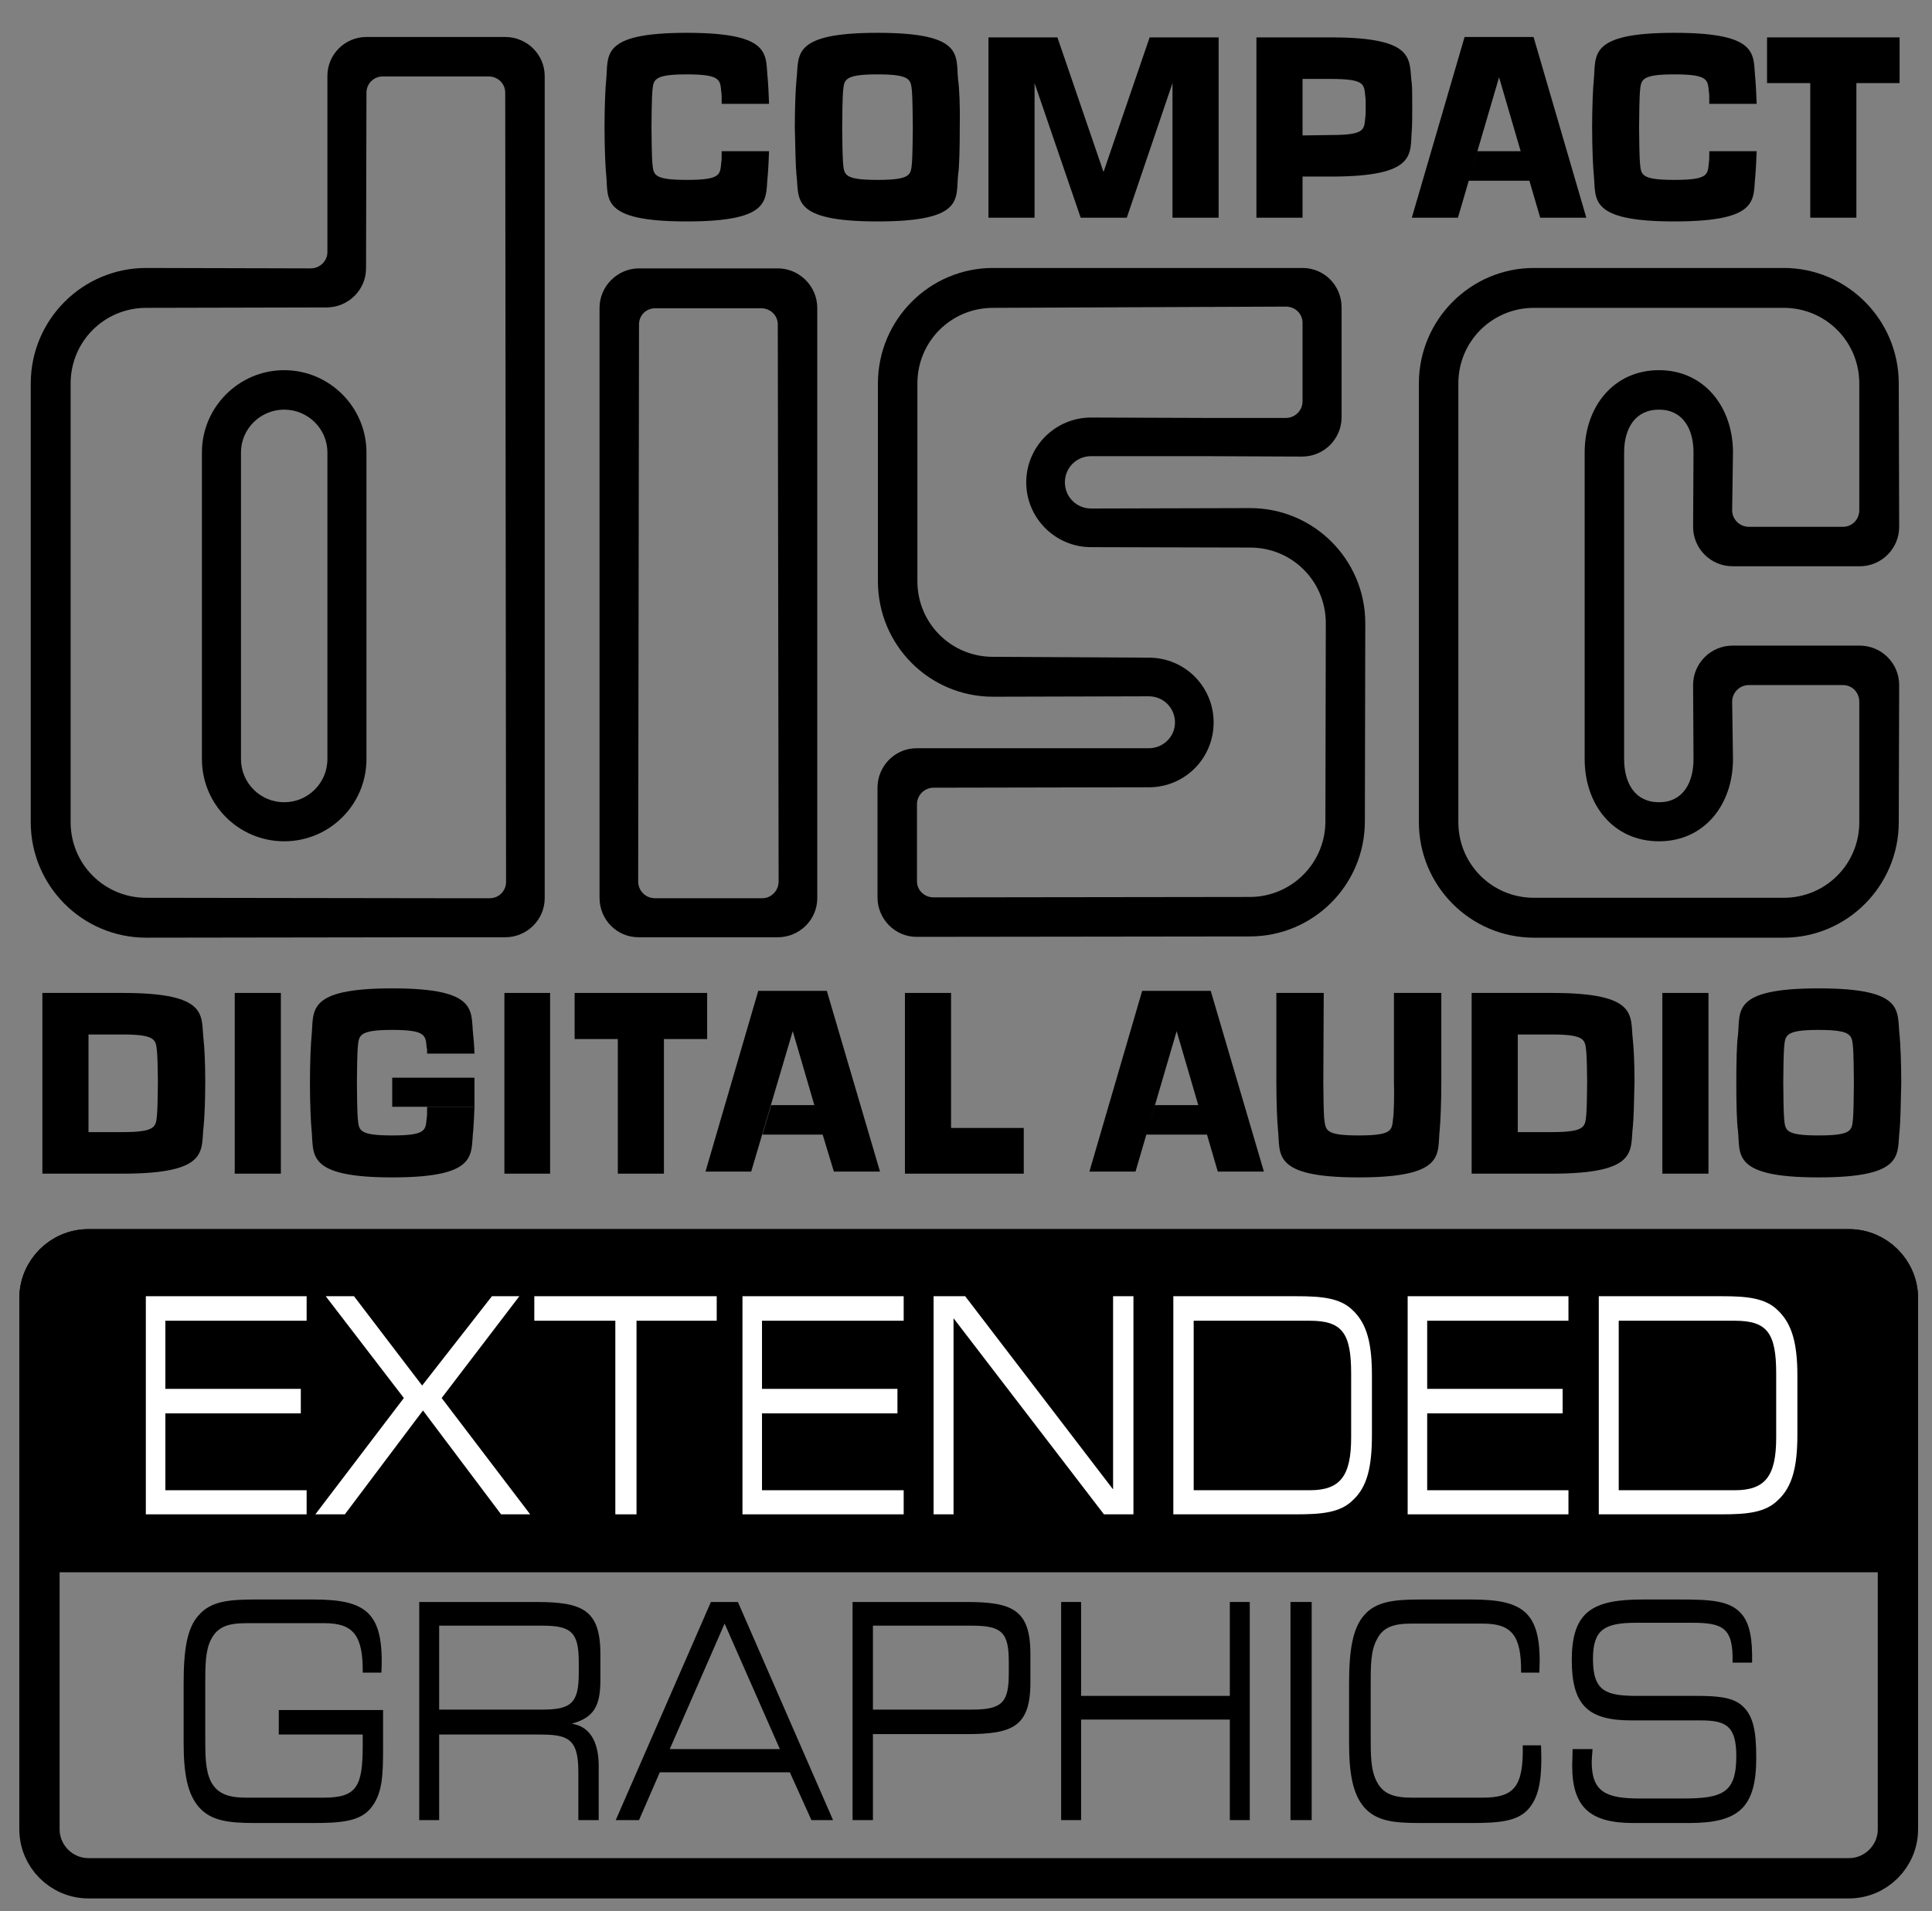 <?xml version="1.0" encoding="UTF-8" standalone="no"?>
<!-- Created with Inkscape (http://www.inkscape.org/) -->
<svg
   xmlns:svg="http://www.w3.org/2000/svg"
   xmlns="http://www.w3.org/2000/svg"
   version="1.0"
   width="4.65in"
   height="4.6in"
   viewBox="0 0 4.65 4.6"
   id="svg2275"
   xml:space="preserve">
 <rect x="0" y="0" width="4.65" height="4.6" fill="#808080" stroke="none"/>
 <defs
   id="defs2277">
  <style
   type="text/css"
   id="style2279" />
 </defs>
 <g
   id="Layer_x0020_1">
  
  <g
   id="_40602536">
   <path
   d="M 4.568,3.736 L 4.568,3.125 C 4.568,3.06 4.515,3.007 4.45,3.007 L 0.213,3.007 C 0.148,3.007 0.095,3.06 0.095,3.125 L 0.095,3.736 L 4.568,3.736 L 4.568,3.736 z "
   style="fill:black;stroke:black;stroke-width:0.097"
   id="_58961472" />
   <path
   d="M 4.45,4.521 C 4.515,4.521 4.568,4.468 4.568,4.403 L 4.568,3.125 C 4.568,3.06 4.515,3.007 4.45,3.007 L 0.213,3.007 C 0.148,3.007 0.095,3.06 0.095,3.125 L 0.095,4.403 C 0.095,4.468 0.148,4.521 0.213,4.521 L 4.45,4.521 L 4.45,4.521 z "
   style="fill:none;stroke:black;stroke-width:0.097"
   id="_58961520" />
   <path
   d="M 0.873,4.175 L 0.671,4.175 L 0.671,4.116 L 0.922,4.116 L 0.922,4.201 C 0.922,4.27 0.922,4.319 0.89,4.355 C 0.864,4.384 0.82,4.388 0.754,4.388 L 0.613,4.388 C 0.551,4.388 0.508,4.383 0.479,4.35 C 0.451,4.318 0.442,4.269 0.442,4.195 L 0.442,4.052 C 0.442,3.971 0.45,3.918 0.479,3.887 C 0.507,3.855 0.549,3.85 0.612,3.85 L 0.754,3.85 C 0.882,3.85 0.925,3.881 0.918,4.026 L 0.873,4.026 C 0.874,3.936 0.85,3.907 0.781,3.907 L 0.593,3.907 C 0.55,3.907 0.524,3.915 0.508,3.946 C 0.494,3.973 0.494,4.009 0.494,4.058 L 0.494,4.177 C 0.494,4.226 0.494,4.261 0.508,4.289 C 0.524,4.318 0.55,4.327 0.593,4.327 L 0.779,4.327 C 0.859,4.327 0.873,4.3 0.873,4.201 L 0.873,4.175 L 0.873,4.175 z "
   style="fill:black"
   id="_58847624" />
   <path
   d="M 1.009,3.856 L 1.29,3.856 C 1.401,3.856 1.445,3.874 1.445,3.981 L 1.445,4.044 C 1.445,4.106 1.43,4.134 1.376,4.149 C 1.418,4.155 1.441,4.19 1.441,4.251 L 1.441,4.381 L 1.392,4.381 L 1.392,4.264 C 1.392,4.182 1.364,4.175 1.296,4.175 L 1.057,4.175 L 1.057,4.381 L 1.009,4.381 L 1.009,3.856 L 1.009,3.856 z M 1.057,4.115 L 1.306,4.115 C 1.376,4.115 1.393,4.098 1.393,4.027 L 1.393,4.001 C 1.393,3.93 1.376,3.913 1.306,3.913 L 1.057,3.913 L 1.057,4.115 L 1.057,4.115 z "
   style="fill:black"
   id="_59403008" />
   <path
   d="M 1.776,3.856 L 2.005,4.381 L 1.953,4.381 L 1.901,4.266 L 1.588,4.266 L 1.538,4.381 L 1.482,4.381 L 1.711,3.856 L 1.776,3.856 L 1.776,3.856 z M 1.744,3.908 L 1.612,4.21 L 1.877,4.21 L 1.744,3.908 L 1.744,3.908 z "
   style="fill:black"
   id="_59362616" />
   <path
   d="M 2.052,3.856 L 2.326,3.856 C 2.436,3.856 2.48,3.874 2.48,3.981 L 2.48,4.05 C 2.48,4.157 2.436,4.174 2.326,4.174 L 2.101,4.174 L 2.101,4.381 L 2.052,4.381 L 2.052,3.856 L 2.052,3.856 z M 2.428,4.027 L 2.428,4.001 C 2.428,3.931 2.413,3.913 2.34,3.913 L 2.101,3.913 L 2.101,4.115 L 2.34,4.115 C 2.413,4.115 2.428,4.097 2.428,4.027 L 2.428,4.027 z "
   style="fill:black"
   id="_59894560" />
   <polygon
   points="2.554,3.856 2.602,3.856 2.602,4.082 2.96,4.082 2.96,3.856 3.008,3.856 3.008,4.381 2.96,4.381 2.96,4.139 2.602,4.139 2.602,4.381 2.554,4.381 2.554,3.856 "
   style="fill:black"
   id="_59353656" />
   <polygon
   points="3.106,3.856 3.157,3.856 3.157,4.381 3.106,4.381 3.106,3.856 "
   style="fill:black"
   id="_59878464" />
   <path
   d="M 3.247,4.195 L 3.247,4.052 C 3.247,3.971 3.256,3.918 3.284,3.887 C 3.312,3.855 3.355,3.85 3.418,3.85 L 3.542,3.85 C 3.67,3.85 3.712,3.882 3.705,4.026 L 3.661,4.026 C 3.662,3.936 3.638,3.908 3.569,3.908 L 3.398,3.908 C 3.355,3.908 3.329,3.916 3.314,3.946 C 3.299,3.973 3.299,4.009 3.299,4.058 L 3.299,4.177 C 3.299,4.226 3.299,4.261 3.314,4.289 C 3.329,4.318 3.355,4.327 3.398,4.327 L 3.568,4.327 C 3.644,4.327 3.667,4.301 3.665,4.201 L 3.709,4.201 C 3.712,4.277 3.706,4.324 3.678,4.355 C 3.652,4.384 3.608,4.388 3.542,4.388 L 3.418,4.388 C 3.356,4.388 3.314,4.384 3.284,4.351 C 3.256,4.319 3.247,4.269 3.247,4.195 L 3.247,4.195 z "
   style="fill:black"
   id="_58402072" />
   <path
   d="M 3.831,4.241 C 3.831,4.313 3.865,4.329 3.947,4.329 L 4.049,4.329 C 4.146,4.329 4.179,4.316 4.179,4.227 C 4.179,4.153 4.153,4.141 4.092,4.141 L 3.926,4.141 C 3.823,4.141 3.783,4.105 3.783,3.996 C 3.783,3.879 3.833,3.85 3.953,3.85 L 4.042,3.85 C 4.114,3.85 4.162,3.852 4.19,3.883 C 4.212,3.907 4.218,3.945 4.217,4.002 L 4.17,4.002 C 4.172,3.919 4.148,3.906 4.073,3.906 L 3.938,3.906 C 3.861,3.906 3.834,3.923 3.834,3.993 C 3.834,4.071 3.865,4.082 3.941,4.082 L 4.083,4.082 C 4.132,4.082 4.167,4.085 4.19,4.103 C 4.22,4.127 4.227,4.166 4.227,4.231 C 4.227,4.352 4.184,4.388 4.065,4.388 L 3.931,4.388 C 3.828,4.388 3.784,4.351 3.784,4.25 C 3.784,4.238 3.785,4.225 3.785,4.21 L 3.833,4.21 C 3.832,4.224 3.831,4.234 3.831,4.241 L 3.831,4.241 z "
   style="fill:black"
   id="_59371256" />
   <polygon
   points="0.738,3.12 0.738,3.179 0.398,3.179 0.398,3.343 0.724,3.343 0.724,3.402 0.398,3.402 0.398,3.587 0.738,3.587 0.738,3.645 0.351,3.645 0.351,3.12 0.738,3.12 "
   style="fill:white"
   id="_59565488" />
   <polygon
   points="0.784,3.12 0.852,3.12 1.016,3.335 1.184,3.12 1.25,3.12 1.063,3.365 1.276,3.645 1.206,3.645 1.018,3.395 0.83,3.645 0.759,3.645 0.972,3.365 0.784,3.12 "
   style="fill:white"
   id="_58326816" />
   <polygon
   points="1.481,3.179 1.286,3.179 1.286,3.12 1.725,3.12 1.725,3.179 1.532,3.179 1.532,3.645 1.481,3.645 1.481,3.179 "
   style="fill:white"
   id="_58618128" />
   <polygon
   points="2.175,3.12 2.175,3.179 1.834,3.179 1.834,3.343 2.16,3.343 2.16,3.402 1.834,3.402 1.834,3.587 2.175,3.587 2.175,3.645 1.787,3.645 1.787,3.12 2.175,3.12 "
   style="fill:white"
   id="_59531856" />
   <polygon
   points="2.247,3.12 2.323,3.12 2.679,3.585 2.679,3.12 2.728,3.12 2.728,3.645 2.657,3.645 2.295,3.173 2.295,3.645 2.247,3.645 2.247,3.12 "
   style="fill:white"
   id="_58266024" />
   <path
   d="M 3.302,3.312 L 3.302,3.454 C 3.302,3.53 3.291,3.579 3.256,3.611 C 3.226,3.641 3.181,3.645 3.12,3.645 L 2.824,3.645 L 2.824,3.12 L 3.12,3.12 C 3.181,3.12 3.226,3.124 3.256,3.154 C 3.291,3.187 3.302,3.236 3.302,3.311 L 3.302,3.312 z M 2.873,3.587 L 3.152,3.587 C 3.225,3.587 3.252,3.554 3.252,3.46 L 3.252,3.306 C 3.252,3.208 3.23,3.179 3.152,3.179 L 2.873,3.179 L 2.873,3.587 L 2.873,3.587 z "
   style="fill:white"
   id="_57898744" />
   <polygon
   points="3.775,3.12 3.775,3.179 3.435,3.179 3.435,3.343 3.761,3.343 3.761,3.402 3.435,3.402 3.435,3.587 3.775,3.587 3.775,3.645 3.388,3.645 3.388,3.12 3.775,3.12 "
   style="fill:white"
   id="_58894464" />
   <path
   d="M 4.326,3.312 L 4.326,3.454 C 4.326,3.53 4.314,3.579 4.279,3.611 C 4.249,3.641 4.204,3.645 4.144,3.645 L 3.848,3.645 L 3.848,3.12 L 4.144,3.12 C 4.204,3.12 4.249,3.124 4.279,3.154 C 4.314,3.187 4.326,3.236 4.326,3.311 L 4.326,3.312 z M 3.896,3.587 L 4.175,3.587 C 4.248,3.587 4.275,3.554 4.275,3.46 L 4.275,3.306 C 4.275,3.208 4.253,3.179 4.175,3.179 L 3.896,3.179 L 3.896,3.587 L 3.896,3.587 z "
   style="fill:white"
   id="_57430640" />
   <path
   d="M 4.114,0.364 C 4.114,0.377 4.114,0.387 4.113,0.391 C 4.11,0.42 4.113,0.433 4.03,0.433 C 3.947,0.433 3.95,0.42 3.947,0.391 C 3.946,0.381 3.945,0.33 3.945,0.306 C 3.945,0.282 3.946,0.231 3.947,0.221 C 3.95,0.193 3.947,0.179 4.03,0.179 C 4.113,0.179 4.11,0.193 4.113,0.221 C 4.114,0.225 4.114,0.237 4.114,0.25 L 4.228,0.25 C 4.227,0.224 4.226,0.203 4.225,0.192 C 4.218,0.134 4.241,0.079 4.03,0.079 C 3.82,0.079 3.842,0.134 3.836,0.192 C 3.834,0.211 3.832,0.258 3.832,0.306 C 3.832,0.354 3.834,0.402 3.836,0.421 C 3.842,0.478 3.82,0.533 4.03,0.533 C 4.241,0.533 4.218,0.478 4.225,0.421 C 4.226,0.41 4.227,0.389 4.228,0.364 L 4.114,0.364 L 4.114,0.364 z "
   style="fill:black"
   id="_59268504" />
   <polygon
   points="2.767,0.09 2.656,0.414 2.545,0.09 2.379,0.09 2.379,0.524 2.49,0.524 2.49,0.2 2.601,0.524 2.712,0.524 2.822,0.2 2.822,0.524 2.933,0.524 2.933,0.09 2.767,0.09 "
   style="fill:black"
   id="_58345216" />
   <polygon
   points="4.253,0.09 4.572,0.09 4.572,0.2 4.468,0.2 4.468,0.524 4.357,0.524 4.357,0.2 4.253,0.2 4.253,0.09 "
   style="fill:black"
   id="_57451528" />
   <polygon
   points="3.398,0.524 3.525,0.089 3.691,0.089 3.818,0.524 3.707,0.524 3.681,0.435 3.535,0.435 3.556,0.364 3.66,0.364 3.608,0.186 3.509,0.524 3.398,0.524 "
   style="fill:black"
   id="_58593856" />
   <path
   d="M 2.112,0.179 C 2.195,0.179 2.192,0.193 2.195,0.221 C 2.196,0.231 2.197,0.282 2.197,0.306 C 2.197,0.33 2.196,0.381 2.195,0.391 C 2.192,0.42 2.195,0.433 2.112,0.433 C 2.029,0.433 2.032,0.42 2.029,0.391 C 2.028,0.381 2.027,0.33 2.027,0.306 C 2.027,0.282 2.028,0.231 2.029,0.221 C 2.032,0.193 2.029,0.179 2.112,0.179 L 2.112,0.079 C 1.901,0.079 1.924,0.134 1.917,0.192 C 1.915,0.211 1.913,0.258 1.913,0.306 C 1.914,0.354 1.915,0.402 1.917,0.421 C 1.924,0.478 1.901,0.533 2.112,0.533 C 2.323,0.533 2.3,0.478 2.306,0.421 C 2.309,0.402 2.31,0.354 2.31,0.306 C 2.311,0.258 2.309,0.211 2.306,0.192 C 2.3,0.134 2.323,0.079 2.112,0.079 L 2.112,0.179 L 2.112,0.179 z "
   style="fill:black"
   id="_58859480" />
   <path
   d="M 1.737,0.364 C 1.737,0.377 1.737,0.387 1.736,0.391 C 1.733,0.42 1.736,0.433 1.653,0.433 C 1.57,0.433 1.573,0.42 1.57,0.391 C 1.569,0.381 1.568,0.33 1.568,0.306 C 1.568,0.282 1.569,0.231 1.57,0.221 C 1.573,0.193 1.57,0.179 1.653,0.179 C 1.736,0.179 1.733,0.193 1.736,0.221 C 1.737,0.225 1.737,0.237 1.737,0.25 L 1.851,0.25 C 1.85,0.224 1.849,0.203 1.848,0.192 C 1.841,0.134 1.864,0.079 1.653,0.079 C 1.442,0.079 1.465,0.134 1.459,0.192 C 1.457,0.211 1.455,0.258 1.455,0.306 C 1.455,0.354 1.457,0.402 1.459,0.421 C 1.465,0.478 1.442,0.533 1.653,0.533 C 1.864,0.533 1.841,0.478 1.848,0.421 C 1.849,0.41 1.85,0.389 1.851,0.364 L 1.737,0.364 L 1.737,0.364 z "
   style="fill:black"
   id="_58799920" />
   <path
   d="M 3.203,0.425 L 3.135,0.425 L 3.135,0.326 L 3.203,0.325 C 3.286,0.325 3.283,0.312 3.286,0.283 C 3.287,0.274 3.287,0.281 3.287,0.257 C 3.287,0.233 3.287,0.241 3.286,0.232 C 3.283,0.203 3.286,0.19 3.203,0.19 L 3.135,0.19 L 3.135,0.524 L 3.024,0.524 L 3.024,0.09 L 3.203,0.09 C 3.413,0.09 3.39,0.145 3.398,0.202 C 3.399,0.209 3.399,0.241 3.399,0.258 C 3.399,0.271 3.399,0.303 3.398,0.313 C 3.393,0.37 3.413,0.425 3.203,0.425 L 3.203,0.425 z "
   style="fill:black"
   id="_59260544" />
   <path
   d="M 4.377,2.479 C 4.46,2.479 4.457,2.493 4.46,2.522 C 4.461,2.531 4.462,2.582 4.462,2.606 C 4.462,2.63 4.461,2.682 4.46,2.691 C 4.457,2.72 4.46,2.733 4.377,2.733 C 4.294,2.733 4.297,2.72 4.294,2.691 C 4.293,2.682 4.292,2.63 4.292,2.606 C 4.292,2.582 4.293,2.531 4.294,2.522 C 4.297,2.493 4.294,2.479 4.377,2.479 L 4.377,2.379 C 4.166,2.379 4.189,2.434 4.183,2.492 C 4.18,2.511 4.179,2.558 4.179,2.606 C 4.179,2.654 4.18,2.702 4.183,2.721 C 4.189,2.778 4.166,2.834 4.377,2.834 C 4.588,2.834 4.565,2.778 4.572,2.721 C 4.574,2.702 4.575,2.654 4.576,2.606 C 4.576,2.558 4.574,2.511 4.572,2.492 C 4.565,2.434 4.588,2.379 4.377,2.379 L 4.377,2.479 L 4.377,2.479 z "
   style="fill:black"
   id="_58604336" />
   <polygon
   points="2.622,2.82 2.749,2.385 2.914,2.385 3.042,2.82 2.931,2.82 2.905,2.731 2.759,2.731 2.78,2.66 2.884,2.66 2.832,2.482 2.733,2.82 2.622,2.82 "
   style="fill:black"
   id="_58848560" />
   <polygon
   points="1.698,2.82 1.825,2.385 1.99,2.385 2.118,2.82 2.007,2.82 1.98,2.731 1.835,2.731 1.856,2.66 1.96,2.66 1.908,2.482 1.808,2.82 1.698,2.82 "
   style="fill:black"
   id="_58950064" />
   <polygon
   points="0.676,2.39 0.676,2.825 0.565,2.825 0.565,2.39 0.676,2.39 "
   style="fill:black"
   id="_58591960" />
   <polygon
   points="1.324,2.39 1.324,2.825 1.214,2.825 1.214,2.39 1.324,2.39 "
   style="fill:black"
   id="_57896616" />
   <polygon
   points="1.383,2.39 1.702,2.39 1.702,2.501 1.598,2.501 1.598,2.825 1.487,2.825 1.487,2.501 1.383,2.501 1.383,2.39 "
   style="fill:black"
   id="_57422256" />
   <polygon
   points="2.289,2.715 2.289,2.39 2.178,2.39 2.178,2.825 2.464,2.825 2.464,2.715 2.289,2.715 "
   style="fill:black"
   id="_58973848" />
   <polygon
   points="4.112,2.39 4.112,2.825 4.001,2.825 4.001,2.39 4.112,2.39 "
   style="fill:black"
   id="_57453184" />
   <path
   d="M 3.675,2.39 L 3.735,2.39 C 3.946,2.39 3.923,2.445 3.93,2.503 C 3.932,2.522 3.934,2.556 3.934,2.604 C 3.933,2.652 3.932,2.693 3.93,2.712 C 3.923,2.769 3.946,2.825 3.735,2.825 L 3.542,2.825 L 3.542,2.39 L 3.675,2.39 L 3.673,2.49 L 3.653,2.49 L 3.653,2.725 L 3.735,2.725 C 3.818,2.725 3.815,2.711 3.818,2.682 C 3.819,2.673 3.82,2.628 3.82,2.604 C 3.82,2.58 3.819,2.542 3.818,2.533 C 3.815,2.504 3.818,2.49 3.735,2.49 L 3.673,2.49 L 3.675,2.39 L 3.675,2.39 z "
   style="fill:black"
   id="_58589048" />
   <path
   d="M 3.469,2.606 L 3.469,2.39 L 3.355,2.39 L 3.355,2.606 C 3.356,2.63 3.355,2.682 3.353,2.691 C 3.35,2.72 3.353,2.733 3.27,2.733 C 3.187,2.733 3.191,2.72 3.187,2.691 C 3.186,2.682 3.185,2.63 3.185,2.606 L 3.186,2.39 L 3.072,2.39 L 3.072,2.606 C 3.072,2.654 3.074,2.702 3.076,2.721 C 3.082,2.778 3.06,2.834 3.27,2.834 C 3.481,2.834 3.459,2.778 3.465,2.721 C 3.467,2.702 3.469,2.654 3.469,2.606 L 3.469,2.606 z "
   style="fill:black"
   id="_58966864" />
   <path
   d="M 1.028,2.664 C 1.028,2.677 1.028,2.687 1.027,2.691 C 1.024,2.72 1.027,2.733 0.944,2.733 C 0.861,2.733 0.864,2.72 0.861,2.691 C 0.86,2.682 0.859,2.63 0.859,2.606 C 0.859,2.582 0.86,2.531 0.861,2.522 C 0.864,2.493 0.861,2.479 0.944,2.479 C 1.027,2.479 1.024,2.493 1.027,2.522 C 1.028,2.526 1.028,2.523 1.028,2.536 L 1.142,2.536 C 1.141,2.511 1.14,2.503 1.139,2.492 C 1.132,2.434 1.155,2.379 0.944,2.379 C 0.734,2.379 0.756,2.434 0.75,2.492 C 0.748,2.511 0.746,2.558 0.746,2.606 C 0.746,2.654 0.748,2.702 0.75,2.721 C 0.756,2.778 0.734,2.834 0.944,2.834 C 1.155,2.834 1.132,2.778 1.139,2.721 C 1.14,2.71 1.141,2.689 1.142,2.664 L 1.028,2.664 L 1.028,2.664 z "
   style="fill:black"
   id="_58602128" />
   <polygon
   points="0.944,2.594 0.944,2.664 1.142,2.664 1.142,2.594 0.944,2.594 "
   style="fill:black"
   id="_58353848" />
   <path
   d="M 0.235,2.39 L 0.295,2.39 C 0.506,2.39 0.483,2.445 0.49,2.503 C 0.492,2.522 0.494,2.556 0.494,2.604 C 0.494,2.652 0.492,2.693 0.49,2.712 C 0.483,2.769 0.506,2.825 0.295,2.825 L 0.102,2.825 L 0.102,2.39 L 0.235,2.39 L 0.233,2.49 L 0.213,2.49 L 0.213,2.725 L 0.295,2.725 C 0.378,2.725 0.375,2.711 0.378,2.682 C 0.379,2.673 0.38,2.628 0.38,2.604 C 0.38,2.58 0.379,2.542 0.378,2.533 C 0.375,2.504 0.378,2.49 0.295,2.49 L 0.233,2.49 L 0.235,2.39 L 0.235,2.39 z "
   style="fill:black"
   id="_57314048" />
   <path
   d="M 1.046,2.162 L 0.352,2.161 C 0.251,2.161 0.17,2.08 0.17,1.979 L 0.17,0.923 C 0.17,0.822 0.251,0.741 0.352,0.741 L 0.786,0.74 C 0.838,0.74 0.881,0.698 0.881,0.646 L 0.882,0.223 C 0.882,0.201 0.9,0.184 0.921,0.184 L 1.176,0.184 C 1.198,0.184 1.216,0.201 1.216,0.223 L 1.218,2.123 C 1.218,2.144 1.201,2.162 1.179,2.162 L 1.046,2.162 L 1.043,2.256 L 1.216,2.256 C 1.268,2.256 1.311,2.214 1.311,2.162 L 1.311,0.183 C 1.311,0.131 1.268,0.089 1.216,0.089 L 0.882,0.089 C 0.83,0.089 0.788,0.131 0.788,0.183 L 0.788,0.607 C 0.788,0.628 0.77,0.646 0.748,0.646 L 0.352,0.645 C 0.198,0.645 0.074,0.77 0.074,0.923 L 0.074,1.979 C 0.074,2.132 0.198,2.257 0.352,2.257 L 1.043,2.256 L 1.046,2.162 L 1.046,2.162 z "
   style="fill:black"
   id="_58407952" />
   <path
   d="M 0.788,1.773 L 0.788,1.089 C 0.788,1.032 0.741,0.986 0.684,0.986 C 0.627,0.986 0.58,1.032 0.58,1.089 L 0.58,1.827 C 0.58,1.885 0.627,1.931 0.684,1.931 C 0.741,1.931 0.788,1.885 0.788,1.827 L 0.788,1.773 L 0.882,1.776 L 0.882,1.827 C 0.882,1.937 0.793,2.025 0.684,2.025 C 0.575,2.025 0.486,1.937 0.486,1.827 L 0.486,1.089 C 0.486,0.98 0.575,0.891 0.684,0.891 C 0.793,0.891 0.882,0.98 0.882,1.089 L 0.882,1.776 L 0.788,1.773 L 0.788,1.773 z "
   style="fill:black"
   id="_58955384" />
   <path
   d="M 1.706,2.162 L 1.576,2.162 C 1.554,2.162 1.536,2.144 1.536,2.122 L 1.538,0.781 C 1.538,0.759 1.555,0.742 1.577,0.742 L 1.832,0.742 C 1.854,0.742 1.872,0.759 1.872,0.781 L 1.874,2.122 C 1.874,2.144 1.856,2.162 1.835,2.162 L 1.706,2.162 L 1.706,2.256 L 1.872,2.256 C 1.924,2.256 1.967,2.214 1.967,2.162 L 1.967,0.741 C 1.967,0.689 1.924,0.646 1.872,0.646 L 1.538,0.646 C 1.486,0.646 1.443,0.689 1.443,0.741 L 1.443,2.161 C 1.443,2.214 1.485,2.256 1.537,2.256 L 1.706,2.256 L 1.706,2.162 L 1.706,2.162 z "
   style="fill:black"
   id="_58354176" />
   <path
   d="M 2.906,1.006 L 2.626,1.005 C 2.54,1.005 2.47,1.075 2.47,1.161 C 2.47,1.247 2.54,1.317 2.626,1.317 L 3.009,1.318 C 3.11,1.318 3.191,1.399 3.191,1.5 L 3.19,1.977 C 3.19,2.078 3.108,2.159 3.008,2.159 L 2.247,2.16 C 2.225,2.16 2.207,2.143 2.207,2.121 L 2.207,1.936 C 2.207,1.914 2.225,1.896 2.247,1.896 L 2.765,1.895 C 2.852,1.895 2.921,1.825 2.921,1.739 C 2.921,1.653 2.852,1.583 2.765,1.583 L 2.39,1.581 C 2.289,1.581 2.208,1.5 2.208,1.399 L 2.208,0.923 C 2.208,0.822 2.289,0.741 2.39,0.741 L 3.095,0.738 C 3.117,0.738 3.135,0.755 3.135,0.777 L 3.135,0.966 C 3.135,0.988 3.117,1.006 3.095,1.006 L 2.906,1.006 L 2.902,1.098 L 3.134,1.099 C 3.186,1.099 3.229,1.057 3.229,1.004 L 3.229,0.74 C 3.229,0.687 3.187,0.645 3.135,0.645 L 2.39,0.645 C 2.237,0.645 2.113,0.77 2.113,0.923 L 2.113,1.399 C 2.113,1.553 2.237,1.677 2.39,1.677 L 2.765,1.676 C 2.8,1.676 2.828,1.704 2.828,1.739 C 2.828,1.773 2.8,1.801 2.765,1.801 L 2.206,1.801 C 2.154,1.801 2.112,1.844 2.112,1.896 L 2.112,2.16 C 2.112,2.212 2.154,2.255 2.206,2.255 L 3.008,2.254 C 3.161,2.254 3.285,2.13 3.285,1.977 L 3.286,1.5 C 3.286,1.347 3.162,1.223 3.009,1.223 L 2.626,1.224 C 2.591,1.224 2.563,1.196 2.563,1.161 C 2.563,1.126 2.591,1.098 2.626,1.098 L 2.902,1.098 L 2.906,1.006 L 2.906,1.006 z "
   style="fill:black"
   id="_57896456" />
   <path
   d="M 4.316,1.268 L 4.436,1.268 C 4.458,1.268 4.475,1.25 4.475,1.228 L 4.475,0.923 C 4.475,0.822 4.394,0.741 4.293,0.741 L 3.692,0.741 C 3.591,0.741 3.51,0.822 3.51,0.923 L 3.51,1.979 C 3.51,2.08 3.591,2.161 3.692,2.161 L 4.293,2.161 C 4.394,2.161 4.475,2.08 4.475,1.979 L 4.475,1.689 C 4.475,1.667 4.458,1.649 4.436,1.649 L 4.209,1.649 C 4.187,1.649 4.169,1.667 4.169,1.689 L 4.171,1.827 C 4.171,1.937 4.102,2.025 3.993,2.025 C 3.883,2.025 3.814,1.937 3.814,1.827 L 3.814,1.089 C 3.814,0.98 3.883,0.891 3.993,0.891 C 4.102,0.891 4.171,0.98 4.171,1.089 L 4.169,1.228 C 4.169,1.25 4.187,1.268 4.209,1.268 L 4.316,1.268 L 4.312,1.363 L 4.17,1.363 C 4.118,1.363 4.075,1.321 4.075,1.268 L 4.076,1.089 C 4.076,1.032 4.05,0.986 3.993,0.986 C 3.935,0.986 3.909,1.032 3.909,1.089 L 3.909,1.827 C 3.909,1.885 3.935,1.931 3.993,1.931 C 4.05,1.931 4.076,1.885 4.076,1.827 L 4.075,1.649 C 4.075,1.596 4.118,1.554 4.17,1.554 L 4.476,1.554 C 4.528,1.554 4.571,1.596 4.571,1.649 L 4.57,1.979 C 4.57,2.132 4.446,2.257 4.293,2.257 L 3.692,2.257 C 3.539,2.257 3.415,2.132 3.415,1.979 L 3.415,0.923 C 3.415,0.77 3.539,0.645 3.692,0.645 L 4.293,0.645 C 4.446,0.645 4.57,0.77 4.57,0.923 L 4.571,1.268 C 4.571,1.321 4.528,1.363 4.476,1.363 L 4.312,1.363 L 4.316,1.268 L 4.316,1.268 z "
   style="fill:black"
   id="_58807968" />
  </g>
 </g>
</svg>